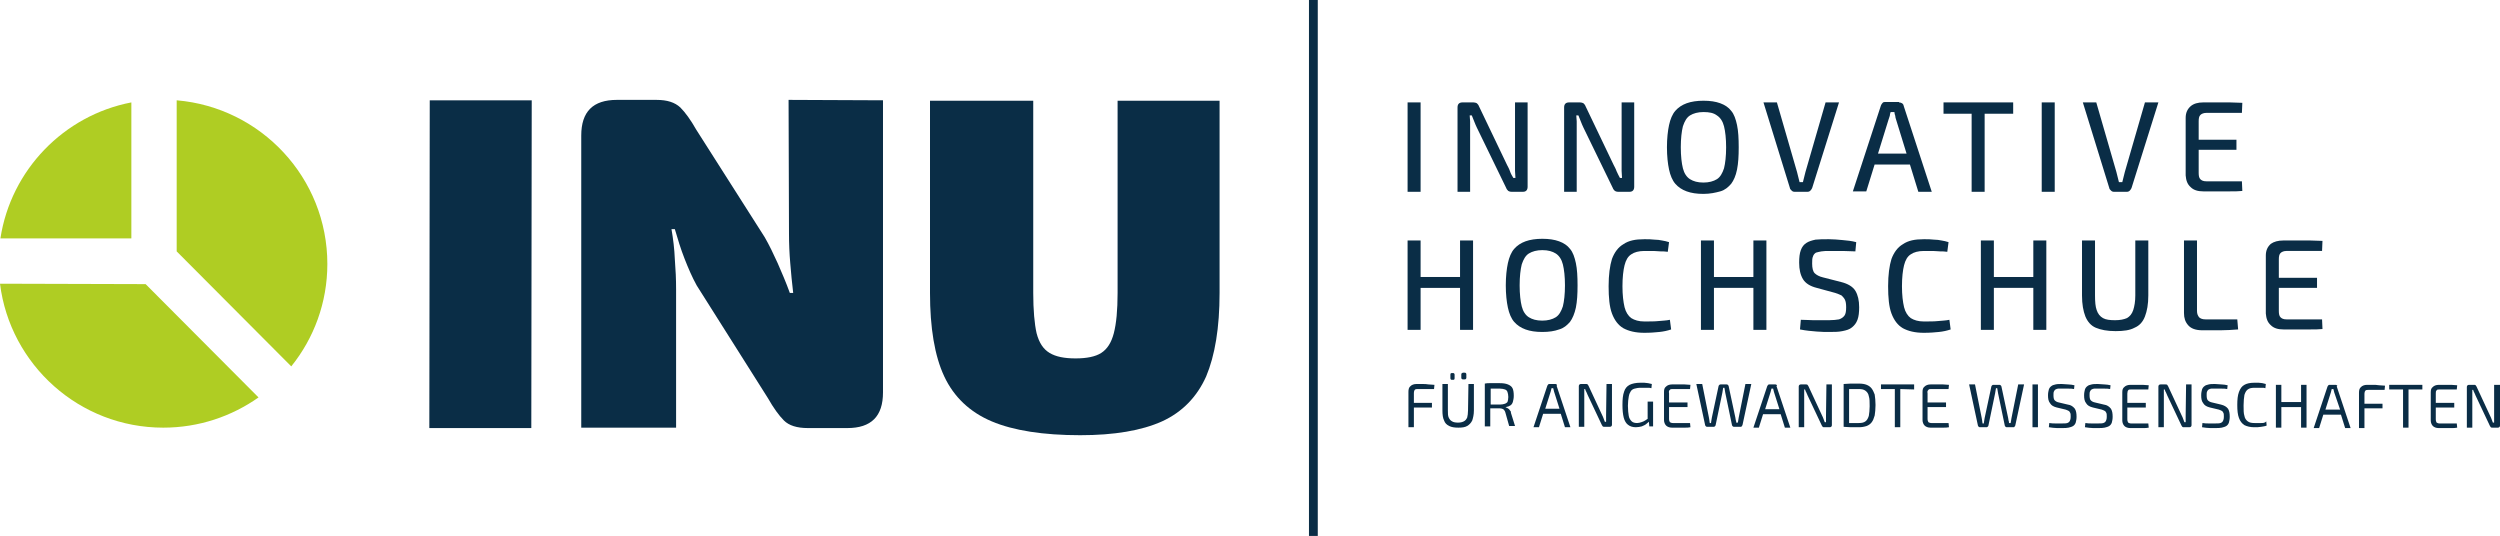 <?xml version="1.0" encoding="UTF-8" standalone="no"?>
<!-- Generator: Adobe Illustrator 27.0.0, SVG Export Plug-In . SVG Version: 6.00 Build 0)  -->

<svg
   version="1.1"
   id="Ebene_1"
   x="0px"
   y="0px"
   viewBox="0 0 595.7 127.7"
   xml:space="preserve"
   sodipodi:docname="INU-LOGO_2022-gruen-blau_d_rgb.svg"
   width="595.7"
   height="127.7"
   inkscape:version="1.1 (c68e22c387, 2021-05-23)"
   xmlns:inkscape="http://www.inkscape.org/namespaces/inkscape"
   xmlns:sodipodi="http://sodipodi.sourceforge.net/DTD/sodipodi-0.dtd"
   xmlns="http://www.w3.org/2000/svg"
   xmlns:svg="http://www.w3.org/2000/svg"><defs
   id="defs143" /><sodipodi:namedview
   id="namedview141"
   pagecolor="#ffffff"
   bordercolor="#666666"
   borderopacity="1.0"
   inkscape:pageshadow="2"
   inkscape:pageopacity="0.0"
   inkscape:pagecheckerboard="0"
   showgrid="false"
   inkscape:zoom="2.2242777"
   inkscape:cx="293.12886"
   inkscape:cy="66.538453"
   inkscape:window-width="3840"
   inkscape:window-height="2066"
   inkscape:window-x="-11"
   inkscape:window-y="-11"
   inkscape:window-maximized="1"
   inkscape:current-layer="Ebene_1" />
<style
   type="text/css"
   id="style2">
	.st0{fill:#0A2D46;}
	.st1{fill:#AFCD23;}
</style>
<g
   id="g24"
   transform="translate(-57.8,-39.5)">
	<path
   class="st0"
   d="m 396.3,63.9 v 21.3 h -3.1 V 63.9 Z"
   id="path4" />
	<path
   class="st0"
   d="M 421.8,63.9 V 84 c 0,0.8 -0.4,1.2 -1.1,1.2 H 418 c -0.4,0 -0.6,-0.1 -0.8,-0.2 -0.2,-0.2 -0.4,-0.4 -0.5,-0.7 l -7,-14.4 c -0.2,-0.4 -0.4,-0.9 -0.6,-1.4 -0.2,-0.5 -0.4,-1 -0.6,-1.5 H 408 c 0,0.5 0.1,1 0.1,1.4 0,0.5 0,1 0,1.5 v 15.3 h -3 V 65.1 c 0,-0.8 0.4,-1.2 1.2,-1.2 h 2.6 c 0.3,0 0.6,0.1 0.8,0.2 0.2,0.2 0.4,0.4 0.5,0.7 l 6.7,14 c 0.2,0.4 0.5,0.9 0.7,1.5 0.2,0.6 0.5,1.1 0.8,1.6 h 0.5 c 0,-0.6 -0.1,-1.1 -0.1,-1.7 0,-0.5 0,-1.1 0,-1.6 V 63.9 Z"
   id="path6" />
	<path
   class="st0"
   d="M 447.2,63.9 V 84 c 0,0.8 -0.4,1.2 -1.1,1.2 h -2.7 c -0.4,0 -0.6,-0.1 -0.8,-0.2 -0.2,-0.2 -0.4,-0.4 -0.5,-0.7 l -7,-14.4 c -0.2,-0.4 -0.4,-0.9 -0.6,-1.4 -0.2,-0.5 -0.4,-1 -0.6,-1.5 h -0.5 c 0,0.5 0.1,1 0.1,1.4 0,0.5 0,1 0,1.5 v 15.3 h -3 V 65.1 c 0,-0.8 0.4,-1.2 1.2,-1.2 h 2.6 c 0.3,0 0.6,0.1 0.8,0.2 0.2,0.2 0.4,0.4 0.5,0.7 l 6.7,14 c 0.2,0.4 0.5,0.9 0.7,1.5 0.3,0.6 0.5,1.1 0.8,1.6 h 0.5 c 0,-0.6 -0.1,-1.1 -0.1,-1.7 0,-0.5 0,-1.1 0,-1.6 V 63.9 Z"
   id="path8" />
	<path
   class="st0"
   d="m 463.7,63.5 c 1.6,0 2.9,0.2 4,0.6 1.1,0.4 2,1 2.6,1.8 0.7,0.8 1.1,2 1.4,3.4 0.3,1.4 0.4,3.2 0.4,5.3 0,2.1 -0.1,3.8 -0.4,5.3 -0.3,1.5 -0.8,2.6 -1.4,3.4 -0.7,0.8 -1.5,1.5 -2.6,1.8 -1.1,0.3 -2.4,0.6 -4,0.6 -1.6,0 -2.9,-0.2 -4,-0.6 -1.1,-0.4 -2,-1 -2.7,-1.8 -0.7,-0.8 -1.2,-2 -1.5,-3.4 -0.3,-1.4 -0.5,-3.2 -0.5,-5.3 0,-2.1 0.2,-3.9 0.5,-5.3 0.3,-1.4 0.8,-2.6 1.5,-3.4 0.7,-0.8 1.6,-1.4 2.7,-1.8 1.1,-0.4 2.5,-0.6 4,-0.6 z m 0,2.7 c -1.3,0 -2.4,0.3 -3.2,0.8 -0.8,0.5 -1.3,1.4 -1.7,2.6 -0.3,1.2 -0.5,2.9 -0.5,5 0,2.1 0.2,3.8 0.5,5 0.3,1.2 0.9,2.1 1.7,2.6 0.8,0.5 1.8,0.8 3.2,0.8 1.3,0 2.4,-0.3 3.2,-0.8 0.8,-0.5 1.3,-1.4 1.7,-2.6 0.3,-1.2 0.5,-2.9 0.5,-5 0,-2.1 -0.2,-3.8 -0.5,-5 -0.3,-1.2 -0.9,-2.1 -1.7,-2.6 -0.8,-0.6 -1.8,-0.8 -3.2,-0.8 z"
   id="path10" />
	<path
   class="st0"
   d="m 496,63.9 -6.4,20.4 c -0.1,0.2 -0.2,0.4 -0.4,0.6 -0.2,0.2 -0.4,0.3 -0.7,0.3 h -3.1 c -0.3,0 -0.5,-0.1 -0.7,-0.3 -0.2,-0.2 -0.4,-0.4 -0.4,-0.6 L 478,63.9 h 3.2 l 4.8,16.6 c 0.1,0.4 0.2,0.8 0.3,1.2 0.1,0.4 0.2,0.8 0.3,1.2 h 0.8 c 0.1,-0.4 0.2,-0.8 0.3,-1.2 0.1,-0.4 0.2,-0.8 0.3,-1.2 l 4.8,-16.6 z"
   id="path12" />
	<path
   class="st0"
   d="m 510.3,63.9 c 0.3,0 0.5,0.1 0.7,0.2 0.2,0.1 0.4,0.4 0.4,0.6 l 6.7,20.5 h -3.2 L 509.6,68 c -0.1,-0.3 -0.2,-0.6 -0.2,-0.9 -0.1,-0.3 -0.2,-0.6 -0.2,-0.9 h -0.9 c -0.1,0.3 -0.2,0.6 -0.2,0.9 -0.1,0.3 -0.2,0.6 -0.3,0.9 l -5.3,17.1 h -3.2 L 506,64.6 c 0.1,-0.2 0.2,-0.4 0.4,-0.6 0.2,-0.2 0.4,-0.2 0.7,-0.2 h 3.2 z m 3.8,12.2 v 2.6 h -10.9 v -2.6 z"
   id="path14" />
	<path
   class="st0"
   d="m 537.5,63.9 v 2.7 h -16.6 v -2.7 z m -6.8,0 v 21.3 h -3.1 V 63.9 Z"
   id="path16" />
	<path
   class="st0"
   d="m 547.4,63.9 v 21.3 h -3.1 V 63.9 Z"
   id="path18" />
	<path
   class="st0"
   d="m 572.1,63.9 -6.4,20.4 c -0.1,0.2 -0.2,0.4 -0.4,0.6 -0.2,0.2 -0.4,0.3 -0.7,0.3 h -3.1 c -0.3,0 -0.5,-0.1 -0.7,-0.3 -0.2,-0.2 -0.4,-0.4 -0.4,-0.6 l -6.3,-20.4 h 3.2 l 4.8,16.6 c 0.1,0.4 0.2,0.8 0.3,1.2 0.1,0.4 0.2,0.8 0.3,1.2 h 0.8 c 0.1,-0.4 0.2,-0.8 0.3,-1.2 0.1,-0.4 0.2,-0.8 0.3,-1.2 l 4.8,-16.6 z"
   id="path20" />
	<path
   class="st0"
   d="m 582.8,63.9 c 1,0 2.1,0 3.1,0 1.1,0 2.1,0 3.2,0 1,0 2,0.1 3,0.1 l -0.1,2.4 h -8.5 c -0.6,0 -1.1,0.2 -1.4,0.5 -0.3,0.3 -0.4,0.8 -0.4,1.5 v 12.3 c 0,0.7 0.1,1.2 0.4,1.5 0.3,0.3 0.7,0.5 1.4,0.5 h 8.5 l 0.1,2.3 c -0.9,0.1 -1.9,0.1 -3,0.1 -1,0 -2.1,0 -3.2,0 -1.1,0 -2.1,0 -3.1,0 -1.3,0 -2.3,-0.3 -3,-1 -0.8,-0.7 -1.1,-1.6 -1.2,-2.8 V 67.6 c 0,-1.2 0.4,-2.1 1.2,-2.8 0.7,-0.6 1.7,-0.9 3,-0.9 z m -3.7,8.9 h 11.6 v 2.4 h -11.6 z"
   id="path22" />
</g>
<g
   id="g38"
   transform="translate(-57.8,-39.5)">
	<g
   id="g36">
		<g
   id="g34">
			<g
   id="g32">
				<g
   id="g30">
					<g
   id="g28">
						<path
   class="st0"
   d="m 348.4,63.5 v 45.8 c 0,8.3 -1.1,14.9 -3.2,19.9 -2.2,4.9 -5.7,8.5 -10.5,10.7 -4.9,2.2 -11.4,3.3 -19.5,3.3 -8.8,0 -15.9,-1.1 -21.1,-3.3 -5.2,-2.2 -9,-5.8 -11.3,-10.7 -2.3,-4.9 -3.4,-11.6 -3.4,-19.9 V 63.5 H 304 v 45.8 c 0,4.1 0.3,7.4 0.8,9.6 0.6,2.3 1.6,3.8 3.1,4.7 1.5,0.9 3.5,1.3 6.2,1.3 2.6,0 4.7,-0.4 6.1,-1.3 1.4,-0.9 2.4,-2.4 3,-4.7 0.6,-2.3 0.9,-5.5 0.9,-9.6 V 63.5 Z"
   id="path26" />
					</g>
				</g>
			</g>
		</g>
	</g>
</g>
<g
   id="g46"
   transform="translate(-57.8,-39.5)">
	<path
   class="st1"
   d="m 57.8,107.1 c 2.4,19.3 18.9,34.3 38.9,34.3 8.5,0 16.3,-2.7 22.7,-7.2 l -26.9,-27 z"
   id="path40" />
	<path
   class="st1"
   d="M 89.1,63.9 C 73,67 60.4,80 57.9,96.3 h 31.2 z"
   id="path42" />
	<path
   class="st1"
   d="m 127.2,126.8 c 5.4,-6.7 8.6,-15.2 8.6,-24.4 0,-20.5 -15.8,-37.3 -35.9,-39 v 36 z"
   id="path44" />
</g>
<path
   class="st0"
   d="m 126.7,23.9 -0.1,78.1 h -24.3 l 0.1,-78.1 z"
   id="path48" />
<g
   id="g56"
   transform="translate(-57.8,-39.5)">
	<g
   id="g54">
		<g
   id="g52">
			<rect
   x="369.7"
   y="39.5"
   class="st0"
   width="2.1"
   height="127.7"
   id="rect50" />
		</g>
	</g>
</g>
<path
   class="st0"
   d="m 210.4,23.9 v 69.6 c 0,5.7 -2.8,8.5 -8.5,8.5 h -9.4 c -2.6,0 -4.5,-0.6 -5.7,-1.8 -1.2,-1.2 -2.5,-3 -3.8,-5.3 L 166,68 c -1.1,-2 -2,-4.1 -2.9,-6.4 -0.9,-2.3 -1.6,-4.6 -2.3,-7 H 160 c 0.4,2.3 0.7,4.7 0.8,7.2 0.2,2.5 0.3,4.8 0.3,7.1 v 33 H 138.5 V 32.3 c 0,-5.7 2.8,-8.5 8.5,-8.5 h 9.4 c 2.6,0 4.4,0.6 5.7,1.8 1.2,1.2 2.5,3 3.8,5.3 l 16.3,25.6 c 1.1,1.9 2.1,4 3.1,6.2 1,2.3 2,4.6 2.9,7.1 h 0.8 c -0.3,-2.4 -0.5,-4.8 -0.7,-7.1 -0.2,-2.3 -0.3,-4.7 -0.3,-7 l -0.1,-31.9 z"
   id="path58" />
<g
   id="g118"
   transform="translate(-57.8,-39.5)">
	<path
   class="st0"
   d="m 396.7,131 c -0.5,0 -1,0 -1.4,0 -0.6,0 -1.1,0.2 -1.4,0.5 -0.4,0.3 -0.5,0.8 -0.5,1.4 v 8.4 h 1.3 v -4.7 h 4.3 v -1.1 h -4.3 v -2.4 c 0,-0.3 0.1,-0.6 0.2,-0.7 0.2,-0.2 0.4,-0.2 0.8,-0.2 h 3.8 l 0.1,-1 c -0.4,0 -0.9,-0.1 -1.4,-0.1 -0.5,-0.1 -1,-0.1 -1.5,-0.1 z"
   id="path60" />
	<path
   class="st0"
   d="m 406,128.7 v 0.8 c 0,0.2 0.1,0.4 0.4,0.4 h 0.4 c 0.2,0 0.4,-0.1 0.4,-0.4 v -0.8 c 0,-0.2 -0.1,-0.4 -0.4,-0.4 h -0.4 c -0.3,0.1 -0.4,0.2 -0.4,0.4 z"
   id="path62" />
	<path
   class="st0"
   d="m 407.6,137.3 c 0,0.7 -0.1,1.3 -0.2,1.7 -0.2,0.4 -0.4,0.7 -0.8,0.9 -0.4,0.2 -0.8,0.3 -1.4,0.3 -0.6,0 -1.1,-0.1 -1.4,-0.3 -0.4,-0.2 -0.6,-0.5 -0.8,-0.9 -0.2,-0.4 -0.2,-1 -0.2,-1.7 V 131 h -1.3 v 6.3 c 0,1 0.1,1.8 0.4,2.4 0.2,0.6 0.6,1 1.2,1.3 0.6,0.3 1.3,0.4 2.2,0.4 0.9,0 1.6,-0.1 2.1,-0.4 0.5,-0.3 0.9,-0.7 1.2,-1.3 0.2,-0.6 0.4,-1.4 0.4,-2.4 V 131 h -1.3 z"
   id="path64" />
	<path
   class="st0"
   d="m 403.7,128.4 c -0.2,0 -0.3,0.1 -0.3,0.4 v 0.8 c 0,0.2 0.1,0.4 0.3,0.4 h 0.4 c 0.2,0 0.3,-0.1 0.3,-0.4 v -0.8 c 0,-0.2 -0.1,-0.4 -0.3,-0.4 z"
   id="path66" />
	<path
   class="st0"
   d="m 417.6,137.3 c -0.1,-0.2 -0.3,-0.4 -0.5,-0.5 -0.2,-0.1 -0.3,-0.2 -0.5,-0.2 v -0.1 c 0.5,-0.1 0.8,-0.2 1.1,-0.4 0.3,-0.2 0.5,-0.5 0.6,-0.9 0.1,-0.4 0.2,-0.8 0.2,-1.4 0,-0.8 -0.1,-1.4 -0.3,-1.8 -0.2,-0.4 -0.6,-0.7 -1.1,-0.9 -0.5,-0.2 -1.1,-0.3 -1.9,-0.3 -0.5,0 -1,0 -1.4,0 -0.4,0 -0.7,0 -1.1,0 -0.3,0 -0.7,0 -1.1,0.1 v 10.2 h 1.3 v -4.3 c 0.2,0 0.4,0 0.7,0 0.4,0 1,0 1.6,0 0.3,0 0.6,0.1 0.8,0.2 0.2,0.2 0.4,0.4 0.5,0.8 l 0.9,3.2 h 1.4 l -1,-3.2 c 0.1,-0.1 0,-0.3 -0.2,-0.5 z m -1.2,-1.6 c -0.3,0.1 -0.7,0.2 -1.2,0.2 H 413 v -3.8 h 0.1 c 0.6,0 1.3,0 2.1,0 0.5,0 0.9,0.1 1.2,0.2 0.3,0.1 0.5,0.3 0.6,0.6 0.1,0.3 0.2,0.7 0.2,1.2 0,0.5 -0.1,0.9 -0.2,1.2 -0.1,0.1 -0.3,0.3 -0.6,0.4 z"
   id="path68" />
	<path
   class="st0"
   d="M 428.7,131.1 C 428.6,131 428.5,131 428.4,131 H 427 c -0.1,0 -0.2,0 -0.3,0.1 -0.1,0.1 -0.1,0.2 -0.2,0.3 l -3.3,9.9 h 1.3 l 1,-3.2 h 4.2 l 1,3.2 h 1.3 l -3.3,-9.9 c 0.2,-0.1 0.1,-0.2 0,-0.3 z m -2.7,5.8 1.3,-4.1 c 0,-0.1 0.1,-0.3 0.1,-0.4 0,-0.1 0.1,-0.3 0.1,-0.4 h 0.4 c 0,0.1 0.1,0.3 0.1,0.4 0,0.1 0.1,0.3 0.1,0.4 l 1.3,4.1 z"
   id="path70" />
	<path
   class="st0"
   d="m 440.5,138.4 c 0,0.3 0,0.5 0,0.8 0,0.3 0,0.5 0,0.8 h -0.3 c -0.1,-0.3 -0.2,-0.5 -0.3,-0.8 -0.1,-0.3 -0.2,-0.5 -0.3,-0.7 l -3.3,-7.1 c -0.1,-0.1 -0.1,-0.2 -0.2,-0.3 -0.1,-0.1 -0.2,-0.1 -0.4,-0.1 h -1.2 c -0.3,0 -0.5,0.2 -0.5,0.5 v 9.7 h 1.3 v -7.6 c 0,-0.2 0,-0.5 0,-0.7 0,-0.2 0,-0.4 0,-0.7 h 0.2 c 0.1,0.2 0.1,0.4 0.3,0.7 0.1,0.2 0.2,0.5 0.3,0.7 l 3.4,7.2 c 0.1,0.1 0.1,0.2 0.2,0.3 0.1,0.1 0.2,0.1 0.4,0.1 h 1.3 c 0.3,0 0.5,-0.2 0.5,-0.5 V 131 h -1.3 z"
   id="path72" />
	<path
   class="st0"
   d="m 450.4,139.3 c -0.2,0.1 -0.4,0.3 -0.6,0.4 -0.3,0.2 -0.6,0.3 -0.9,0.4 -0.3,0.1 -0.7,0.2 -1,0.2 -0.5,0 -1,-0.1 -1.3,-0.4 -0.3,-0.3 -0.6,-0.7 -0.7,-1.3 -0.1,-0.6 -0.2,-1.4 -0.2,-2.4 0,-0.9 0.1,-1.6 0.2,-2.2 0.1,-0.6 0.3,-1 0.5,-1.3 0.2,-0.3 0.5,-0.5 0.9,-0.6 0.4,-0.1 0.8,-0.2 1.4,-0.2 0.3,0 0.5,0 0.8,0 0.3,0 0.6,0 0.9,0 0.3,0 0.6,0 0.9,0.1 l 0.1,-1 c -0.3,-0.1 -0.6,-0.1 -0.9,-0.2 -0.3,0 -0.6,-0.1 -0.9,-0.1 -0.3,0 -0.7,0 -1,0 -1,0 -1.9,0.2 -2.5,0.5 -0.6,0.3 -1.1,0.9 -1.3,1.6 -0.3,0.8 -0.4,1.8 -0.4,3.2 0,1.2 0.1,2.2 0.3,3 0.2,0.8 0.6,1.4 1,1.7 0.5,0.4 1.1,0.6 1.9,0.6 0.5,0 1,-0.1 1.4,-0.2 0.4,-0.2 0.8,-0.3 1.1,-0.6 0.2,-0.2 0.4,-0.3 0.6,-0.5 l 0.1,1.1 h 0.9 v -5.9 h -1.3 z"
   id="path74" />
	<path
   class="st0"
   d="m 455.7,132.4 c 0.1,-0.2 0.4,-0.2 0.7,-0.2 h 4.1 l 0.1,-1 c -0.5,0 -0.9,-0.1 -1.4,-0.1 -0.5,0 -1,0 -1.5,0 -0.5,0 -1,0 -1.5,0 -0.6,0 -1.1,0.2 -1.4,0.5 -0.4,0.3 -0.5,0.7 -0.5,1.3 v 6.7 c 0,0.5 0.2,1 0.5,1.3 0.3,0.3 0.8,0.5 1.4,0.5 0.5,0 1,0 1.5,0 0.5,0 1,0 1.5,0 0.5,0 1,0 1.4,-0.1 l -0.1,-1 h -4.1 c -0.3,0 -0.5,-0.1 -0.7,-0.2 -0.1,-0.2 -0.2,-0.4 -0.2,-0.8 v -2.8 h 4.4 v -1.1 h -4.4 v -2.2 c -0.1,-0.4 0,-0.7 0.2,-0.8 z"
   id="path76" />
	<path
   class="st0"
   d="m 472.1,139 c 0,0.2 -0.1,0.4 -0.1,0.6 0,0.2 -0.1,0.4 -0.1,0.6 h -0.4 c 0,-0.2 0,-0.4 -0.1,-0.6 0,-0.2 -0.1,-0.4 -0.1,-0.6 l -1.6,-7.5 c 0,-0.1 -0.1,-0.2 -0.2,-0.3 -0.1,-0.1 -0.2,-0.1 -0.3,-0.1 h -1.4 c -0.1,0 -0.2,0 -0.3,0.1 -0.1,0.1 -0.2,0.2 -0.2,0.3 l -1.6,7.5 c 0,0.2 -0.1,0.4 -0.1,0.6 0,0.2 -0.1,0.4 -0.1,0.7 h -0.3 c 0,-0.2 -0.1,-0.4 -0.1,-0.7 0,-0.2 -0.1,-0.4 -0.1,-0.6 l -1.6,-8 H 462 l 2.1,9.8 c 0,0.1 0.1,0.2 0.2,0.3 0.1,0.1 0.2,0.1 0.3,0.1 h 1.5 c 0.1,0 0.2,0 0.3,-0.1 0.1,-0.1 0.2,-0.2 0.2,-0.3 l 1.6,-7.7 c 0,-0.2 0.1,-0.4 0.1,-0.6 0,-0.2 0.1,-0.4 0.1,-0.6 h 0.3 c 0,0.2 0.1,0.4 0.1,0.6 0,0.2 0.1,0.4 0.1,0.6 l 1.6,7.7 c 0,0.1 0.1,0.2 0.2,0.3 0.1,0.1 0.2,0.1 0.3,0.1 h 1.5 c 0.1,0 0.3,0 0.3,-0.1 0.1,-0.1 0.1,-0.2 0.2,-0.3 l 2.1,-9.8 h -1.4 z"
   id="path78" />
	<path
   class="st0"
   d="m 481.1,131.2 c -0.1,-0.1 -0.2,-0.1 -0.3,-0.1 h -1.4 c -0.1,0 -0.2,0 -0.3,0.1 -0.1,0.1 -0.1,0.2 -0.2,0.3 l -3.3,9.9 h 1.3 l 1,-3.2 h 4.2 l 1,3.2 h 1.3 l -3.3,-9.9 c 0.2,-0.2 0.1,-0.3 0,-0.3 z m -2.7,5.8 1.3,-4.1 c 0,-0.1 0.1,-0.3 0.1,-0.4 0,-0.1 0.1,-0.3 0.1,-0.4 h 0.4 c 0,0.1 0.1,0.3 0.1,0.4 0,0.1 0.1,0.3 0.1,0.4 l 1.3,4.1 z"
   id="path80" />
	<path
   class="st0"
   d="m 492.9,138.5 c 0,0.3 0,0.5 0,0.8 0,0.3 0,0.5 0,0.8 h -0.3 c -0.1,-0.3 -0.2,-0.5 -0.3,-0.8 -0.1,-0.3 -0.2,-0.5 -0.3,-0.7 l -3.3,-7.1 c -0.1,-0.1 -0.1,-0.2 -0.2,-0.3 -0.1,-0.1 -0.2,-0.1 -0.4,-0.1 h -1.2 c -0.3,0 -0.5,0.2 -0.5,0.5 v 9.7 h 1.3 v -7.6 c 0,-0.2 0,-0.5 0,-0.7 0,-0.2 0,-0.4 0,-0.7 h 0.2 c 0.1,0.2 0.1,0.4 0.3,0.7 0.1,0.2 0.2,0.5 0.3,0.7 l 3.4,7.2 c 0.1,0.1 0.1,0.2 0.2,0.3 0.1,0.1 0.2,0.1 0.4,0.1 h 1.3 c 0.3,0 0.5,-0.2 0.5,-0.5 v -9.7 H 493 Z"
   id="path82" />
	<path
   class="st0"
   d="m 503.8,132.1 c -0.3,-0.4 -0.7,-0.7 -1.2,-0.9 -0.5,-0.2 -1.1,-0.3 -1.9,-0.3 -0.7,0 -1.3,0 -1.9,0 -0.6,0 -1.2,0.1 -1.7,0.1 v 10.2 c 0.5,0 1.1,0.1 1.7,0.1 0.6,0 1.2,0 1.9,0 0.7,0 1.3,-0.1 1.9,-0.3 0.5,-0.2 0.9,-0.5 1.2,-0.9 0.3,-0.4 0.5,-0.9 0.7,-1.6 0.1,-0.7 0.2,-1.5 0.2,-2.5 0,-1 -0.1,-1.8 -0.2,-2.5 -0.2,-0.5 -0.4,-1 -0.7,-1.4 z m -0.7,6.5 c -0.2,0.6 -0.4,1 -0.8,1.3 -0.4,0.3 -0.9,0.4 -1.6,0.4 -0.6,0 -1.2,0 -1.7,0 -0.2,0 -0.4,0 -0.6,0 v -8.1 c 0.2,0 0.5,0 0.7,0 0.5,0 1,0 1.6,0 0.7,0 1.2,0.1 1.6,0.4 0.4,0.3 0.7,0.7 0.8,1.3 0.2,0.6 0.2,1.4 0.2,2.4 0,0.9 -0.1,1.7 -0.2,2.3 z"
   id="path84" />
	<polygon
   class="st0"
   points="506,132.2 509.3,132.2 509.3,141.3 510.6,141.3 510.6,132.2 513.9,132.3 513.9,131.1 510.6,131.1 509.3,131.1 506,131.1 "
   id="polygon86" />
	<path
   class="st0"
   d="m 517.3,132.4 c 0.1,-0.2 0.4,-0.2 0.7,-0.2 h 4.1 l 0.1,-1 c -0.5,0 -0.9,-0.1 -1.4,-0.1 -0.5,0 -1,0 -1.5,0 -0.5,0 -1,0 -1.5,0 -0.6,0 -1.1,0.2 -1.4,0.5 -0.4,0.3 -0.5,0.7 -0.5,1.3 v 6.7 c 0,0.5 0.2,1 0.5,1.3 0.3,0.3 0.8,0.5 1.4,0.5 0.5,0 1,0 1.5,0 0.5,0 1,0 1.5,0 0.5,0 1,0 1.4,-0.1 l -0.1,-1 H 518 c -0.3,0 -0.5,-0.1 -0.7,-0.2 -0.1,-0.2 -0.2,-0.4 -0.2,-0.8 v -2.8 h 4.4 v -1.1 h -4.4 v -2.2 c -0.1,-0.4 0,-0.6 0.2,-0.8 z"
   id="path88" />
	<path
   class="st0"
   d="m 537.1,139.1 c 0,0.2 -0.1,0.4 -0.1,0.6 0,0.2 -0.1,0.4 -0.1,0.6 h -0.4 c 0,-0.2 0,-0.4 -0.1,-0.6 0,-0.2 -0.1,-0.4 -0.1,-0.6 l -1.6,-7.5 c 0,-0.1 -0.1,-0.2 -0.2,-0.3 -0.1,-0.1 -0.2,-0.1 -0.3,-0.1 h -1.4 c -0.1,0 -0.2,0 -0.3,0.1 -0.1,0.1 -0.2,0.2 -0.2,0.3 l -1.6,7.5 c 0,0.2 -0.1,0.4 -0.1,0.6 0,0.2 -0.1,0.4 -0.1,0.7 h -0.3 c 0,-0.2 -0.1,-0.4 -0.1,-0.7 0,-0.2 -0.1,-0.4 -0.1,-0.6 l -1.6,-8 H 527 l 2.1,9.8 c 0,0.1 0.1,0.2 0.2,0.3 0.1,0.1 0.2,0.1 0.3,0.1 h 1.5 c 0.1,0 0.2,0 0.3,-0.1 0.1,-0.1 0.2,-0.2 0.2,-0.3 l 1.6,-7.7 c 0,-0.2 0.1,-0.4 0.1,-0.6 0,-0.2 0.1,-0.4 0.1,-0.6 h 0.3 c 0,0.2 0.1,0.4 0.1,0.6 0,0.2 0.1,0.4 0.1,0.6 l 1.6,7.7 c 0,0.1 0.1,0.2 0.2,0.3 0.1,0.1 0.2,0.1 0.3,0.1 h 1.5 c 0.1,0 0.3,0 0.3,-0.1 0.1,-0.1 0.1,-0.2 0.2,-0.3 l 2.1,-9.8 h -1.4 z"
   id="path90" />
	<rect
   x="542.1"
   y="131.1"
   class="st0"
   width="1.3"
   height="10.2"
   id="rect92" />
	<path
   class="st0"
   d="m 550.5,135.9 -2.1,-0.5 c -0.5,-0.1 -0.8,-0.3 -1,-0.5 -0.2,-0.2 -0.3,-0.6 -0.3,-1.2 0,-0.4 0,-0.7 0.1,-0.9 0.1,-0.2 0.2,-0.4 0.4,-0.5 0.2,-0.1 0.4,-0.2 0.6,-0.2 0.3,0 0.6,0 0.9,0 0.5,0 1,0 1.5,0 0.5,0 1,0 1.4,0.1 l 0.1,-0.9 c -0.5,-0.1 -1,-0.2 -1.5,-0.2 -0.5,0 -1,-0.1 -1.5,-0.1 -0.6,0 -1.1,0 -1.5,0.1 -0.4,0.1 -0.8,0.2 -1,0.4 -0.3,0.2 -0.5,0.5 -0.6,0.8 -0.1,0.4 -0.2,0.8 -0.2,1.4 0,0.8 0.1,1.4 0.5,1.9 0.3,0.5 0.8,0.8 1.6,1 l 2.1,0.5 c 0.3,0.1 0.5,0.2 0.7,0.3 0.2,0.1 0.3,0.3 0.4,0.5 0.1,0.2 0.1,0.5 0.1,0.9 0,0.5 -0.1,0.8 -0.2,1 -0.1,0.2 -0.3,0.4 -0.6,0.5 -0.3,0.1 -0.7,0.1 -1.2,0.1 -0.3,0 -0.5,0 -0.8,0 -0.3,0 -0.6,0 -0.9,0 -0.4,0 -0.8,0 -1.4,-0.1 l -0.1,1 c 0.7,0.1 1.3,0.2 1.9,0.2 0.5,0 1,0 1.3,0 0.6,0 1.1,0 1.5,-0.1 0.4,-0.1 0.8,-0.2 1.1,-0.4 0.3,-0.2 0.5,-0.5 0.6,-0.8 0.1,-0.4 0.2,-0.8 0.2,-1.4 0,-0.8 -0.1,-1.4 -0.4,-1.9 -0.4,-0.5 -0.9,-0.9 -1.7,-1 z"
   id="path94" />
	<path
   class="st0"
   d="m 559.1,135.9 -2.1,-0.5 c -0.5,-0.1 -0.8,-0.3 -1,-0.5 -0.2,-0.2 -0.3,-0.6 -0.3,-1.2 0,-0.4 0,-0.7 0.1,-0.9 0.1,-0.2 0.2,-0.4 0.4,-0.5 0.2,-0.1 0.4,-0.2 0.6,-0.2 0.3,0 0.6,0 0.9,0 0.5,0 1,0 1.5,0 0.5,0 1,0 1.4,0.1 l 0.1,-0.9 c -0.5,-0.1 -1,-0.2 -1.5,-0.2 -0.5,0 -1,-0.1 -1.5,-0.1 -0.6,0 -1.1,0 -1.5,0.1 -0.4,0.1 -0.8,0.2 -1,0.4 -0.3,0.2 -0.5,0.5 -0.6,0.8 -0.1,0.4 -0.2,0.8 -0.2,1.4 0,0.8 0.1,1.4 0.5,1.9 0.3,0.5 0.8,0.8 1.6,1 l 2.1,0.5 c 0.3,0.1 0.5,0.2 0.7,0.3 0.2,0.1 0.3,0.3 0.4,0.5 0.1,0.2 0.1,0.5 0.1,0.9 0,0.5 -0.1,0.8 -0.2,1 -0.1,0.2 -0.3,0.4 -0.6,0.5 -0.3,0.1 -0.7,0.1 -1.2,0.1 -0.3,0 -0.5,0 -0.8,0 -0.3,0 -0.6,0 -0.9,0 -0.4,0 -0.8,0 -1.4,-0.1 l -0.1,1 c 0.7,0.1 1.3,0.2 1.9,0.2 0.5,0 1,0 1.3,0 0.6,0 1.1,0 1.5,-0.1 0.4,-0.1 0.8,-0.2 1.1,-0.4 0.3,-0.2 0.5,-0.5 0.6,-0.8 0.1,-0.4 0.2,-0.8 0.2,-1.4 0,-0.8 -0.1,-1.4 -0.4,-1.9 -0.4,-0.5 -0.9,-0.9 -1.7,-1 z"
   id="path96" />
	<path
   class="st0"
   d="m 564.9,132.5 c 0.1,-0.2 0.4,-0.2 0.7,-0.2 h 4.1 l 0.1,-1 c -0.5,0 -0.9,-0.1 -1.4,-0.1 -0.5,0 -1,0 -1.5,0 -0.5,0 -1,0 -1.5,0 -0.6,0 -1.1,0.2 -1.4,0.5 -0.4,0.3 -0.5,0.7 -0.5,1.3 v 6.7 c 0,0.5 0.2,1 0.5,1.3 0.3,0.3 0.8,0.5 1.4,0.5 0.5,0 1,0 1.5,0 0.5,0 1,0 1.5,0 0.5,0 1,0 1.4,-0.1 l -0.1,-1 h -4.1 c -0.3,0 -0.5,-0.1 -0.7,-0.2 -0.1,-0.2 -0.2,-0.4 -0.2,-0.8 v -2.8 h 4.4 v -1.1 h -4.4 v -2.2 c 0,-0.4 0.1,-0.7 0.2,-0.8 z"
   id="path98" />
	<path
   class="st0"
   d="m 578.6,138.5 c 0,0.3 0,0.5 0,0.8 0,0.3 0,0.5 0,0.8 h -0.3 c -0.1,-0.3 -0.2,-0.5 -0.3,-0.8 -0.1,-0.3 -0.2,-0.5 -0.3,-0.7 l -3.3,-7.1 c -0.1,-0.1 -0.1,-0.2 -0.2,-0.3 -0.1,-0.1 -0.2,-0.1 -0.4,-0.1 h -1.2 c -0.3,0 -0.5,0.2 -0.5,0.5 v 9.7 h 1.3 v -7.6 c 0,-0.2 0,-0.5 0,-0.7 0,-0.2 0,-0.4 0,-0.7 h 0.2 c 0.1,0.2 0.1,0.4 0.3,0.7 0.1,0.2 0.2,0.5 0.3,0.7 l 3.4,7.2 c 0.1,0.1 0.1,0.2 0.2,0.3 0.1,0.1 0.2,0.1 0.4,0.1 h 1.3 c 0.3,0 0.5,-0.2 0.5,-0.5 v -9.7 h -1.3 z"
   id="path100" />
	<path
   class="st0"
   d="m 587,135.9 -2.1,-0.5 c -0.5,-0.1 -0.8,-0.3 -1,-0.5 -0.2,-0.2 -0.3,-0.6 -0.3,-1.2 0,-0.4 0,-0.7 0.1,-0.9 0.1,-0.2 0.2,-0.4 0.4,-0.5 0.2,-0.1 0.4,-0.2 0.6,-0.2 0.3,0 0.6,0 0.9,0 0.5,0 1,0 1.5,0 0.5,0 1,0 1.4,0.1 l 0.1,-0.9 c -0.5,-0.1 -1,-0.2 -1.5,-0.2 -0.5,0 -1,-0.1 -1.5,-0.1 -0.6,0 -1.1,0 -1.5,0.1 -0.4,0.1 -0.8,0.2 -1,0.4 -0.3,0.2 -0.5,0.5 -0.6,0.8 -0.1,0.4 -0.2,0.8 -0.2,1.4 0,0.8 0.1,1.4 0.5,1.9 0.3,0.5 0.8,0.8 1.6,1 l 2.1,0.5 c 0.3,0.1 0.5,0.2 0.7,0.3 0.2,0.1 0.3,0.3 0.4,0.5 0.1,0.2 0.1,0.5 0.1,0.9 0,0.5 -0.1,0.8 -0.2,1 -0.1,0.2 -0.3,0.4 -0.6,0.5 -0.3,0.1 -0.7,0.1 -1.2,0.1 -0.3,0 -0.5,0 -0.8,0 -0.3,0 -0.6,0 -0.9,0 -0.4,0 -0.8,0 -1.4,-0.1 l -0.1,1 c 0.7,0.1 1.3,0.2 1.9,0.2 0.5,0 1,0 1.3,0 0.6,0 1.1,0 1.5,-0.1 0.4,-0.1 0.8,-0.2 1.1,-0.4 0.3,-0.2 0.5,-0.5 0.6,-0.8 0.1,-0.4 0.2,-0.8 0.2,-1.4 0,-0.8 -0.1,-1.4 -0.4,-1.9 -0.4,-0.5 -0.9,-0.8 -1.7,-1 z"
   id="path102" />
	<path
   class="st0"
   d="m 596.6,140.3 c -0.4,0 -1,0 -1.6,0 -0.7,0 -1.2,-0.1 -1.6,-0.4 -0.4,-0.3 -0.7,-0.7 -0.8,-1.3 -0.2,-0.6 -0.2,-1.4 -0.2,-2.5 0,-1 0.1,-1.9 0.2,-2.5 0.2,-0.6 0.4,-1 0.8,-1.3 0.4,-0.3 0.9,-0.4 1.6,-0.4 0.4,0 0.7,0 1,0 0.3,0 0.6,0 0.8,0 0.3,0 0.5,0 0.8,0.1 l 0.1,-1 c -0.3,-0.1 -0.5,-0.1 -0.8,-0.2 -0.3,0 -0.5,-0.1 -0.9,-0.1 -0.3,0 -0.7,0 -1.1,0 -1,0 -1.8,0.2 -2.3,0.5 -0.6,0.3 -1,0.9 -1.3,1.7 -0.3,0.8 -0.4,1.8 -0.4,3.1 0,1.3 0.1,2.3 0.4,3.1 0.3,0.8 0.7,1.3 1.3,1.7 0.6,0.3 1.4,0.5 2.3,0.5 0.7,0 1.2,0 1.7,-0.1 0.4,-0.1 0.9,-0.1 1.3,-0.3 l -0.1,-1 c -0.3,0.4 -0.8,0.4 -1.2,0.4 z"
   id="path104" />
	<polygon
   class="st0"
   points="601.4,131.2 600.1,131.2 600.1,141.4 601.4,141.4 601.4,136.5 606.1,136.5 606.1,141.4 607.4,141.4 607.4,131.2 606.1,131.2 606.1,135.3 601.4,135.3 "
   id="polygon106" />
	<path
   class="st0"
   d="m 614.6,131.3 c -0.1,-0.1 -0.2,-0.1 -0.3,-0.1 h -1.4 c -0.1,0 -0.2,0 -0.3,0.1 -0.1,0.1 -0.1,0.2 -0.2,0.3 l -3.3,9.9 h 1.3 l 1,-3.2 h 4.2 l 1,3.2 h 1.3 l -3.3,-9.9 c 0.2,-0.2 0.1,-0.3 0,-0.3 z m -2.7,5.8 1.3,-4.1 c 0,-0.1 0.1,-0.3 0.1,-0.4 0,-0.1 0.1,-0.3 0.1,-0.4 h 0.4 c 0,0.1 0.1,0.3 0.1,0.4 0,0.1 0.1,0.3 0.1,0.4 l 1.4,4.1 z"
   id="path108" />
	<path
   class="st0"
   d="m 623.2,131.2 c -0.5,0 -1,0 -1.4,0 -0.6,0 -1.1,0.2 -1.4,0.5 -0.4,0.3 -0.5,0.8 -0.5,1.4 v 8.4 h 1.3 v -4.7 h 4.3 v -1.1 h -4.3 v -2.4 c 0,-0.3 0.1,-0.6 0.2,-0.7 0.2,-0.2 0.4,-0.2 0.8,-0.2 h 3.8 l 0.1,-1 c -0.4,0 -0.9,-0.1 -1.4,-0.1 -0.6,-0.1 -1,-0.1 -1.5,-0.1 z"
   id="path110" />
	<polygon
   class="st0"
   points="627.1,132.3 630.4,132.3 630.4,141.4 631.7,141.4 631.7,132.3 635,132.3 635,131.2 631.7,131.2 630.4,131.2 627.1,131.2 "
   id="polygon112" />
	<path
   class="st0"
   d="m 638.4,132.5 c 0.1,-0.2 0.4,-0.2 0.7,-0.2 h 4.1 l 0.1,-1 c -0.5,0 -0.9,-0.1 -1.4,-0.1 -0.5,0 -1,0 -1.5,0 -0.5,0 -1,0 -1.5,0 -0.6,0 -1.1,0.2 -1.4,0.5 -0.4,0.3 -0.5,0.7 -0.5,1.3 v 6.7 c 0,0.5 0.2,1 0.5,1.3 0.3,0.3 0.8,0.5 1.4,0.5 0.5,0 1,0 1.5,0 0.5,0 1,0 1.5,0 0.5,0 1,0 1.4,-0.1 l -0.1,-1 h -4.1 c -0.3,0 -0.5,-0.1 -0.7,-0.2 -0.1,-0.2 -0.2,-0.4 -0.2,-0.8 v -2.8 h 4.4 v -1.1 h -4.4 v -2.2 c 0,-0.4 0,-0.6 0.2,-0.8 z"
   id="path114" />
	<path
   class="st0"
   d="m 652.1,131.2 v 7.4 c 0,0.3 0,0.5 0,0.8 0,0.3 0,0.5 0,0.8 h -0.3 c -0.1,-0.3 -0.2,-0.5 -0.3,-0.8 -0.1,-0.3 -0.2,-0.5 -0.3,-0.7 l -3.3,-7.1 c -0.1,-0.1 -0.1,-0.2 -0.2,-0.3 -0.1,-0.1 -0.2,-0.1 -0.4,-0.1 h -1.2 c -0.3,0 -0.5,0.2 -0.5,0.5 v 9.7 h 1.3 v -7.6 c 0,-0.2 0,-0.5 0,-0.7 0,-0.2 0,-0.4 0,-0.7 h 0.2 c 0.1,0.2 0.1,0.4 0.3,0.7 0.1,0.2 0.2,0.5 0.3,0.7 l 3.4,7.2 c 0.1,0.1 0.1,0.2 0.2,0.3 0.1,0.1 0.2,0.1 0.4,0.1 h 1.3 c 0.3,0 0.5,-0.2 0.5,-0.5 v -9.7 z"
   id="path116" />
</g>
<path
   class="st0"
   d="m 338.5,57.3 v 21.3 h -3.1 V 57.3 Z m 9.8,8.7 v 2.6 h -10 V 66 Z m 2.7,-8.7 v 21.3 h -3.1 V 57.3 Z"
   id="path120" />
<path
   class="st0"
   d="m 367.5,56.9 c 1.6,0 2.9,0.2 4,0.6 1.1,0.4 2,1 2.6,1.8 0.7,0.8 1.1,2 1.4,3.4 0.3,1.4 0.4,3.2 0.4,5.3 0,2.1 -0.1,3.8 -0.4,5.3 -0.3,1.4 -0.8,2.6 -1.4,3.4 -0.7,0.8 -1.5,1.5 -2.6,1.8 -1.1,0.4 -2.4,0.6 -4,0.6 -1.6,0 -2.9,-0.2 -4,-0.6 -1.1,-0.4 -2,-1 -2.7,-1.8 -0.7,-0.8 -1.2,-2 -1.5,-3.4 -0.3,-1.4 -0.5,-3.2 -0.5,-5.3 0,-2.1 0.2,-3.9 0.5,-5.3 0.3,-1.4 0.8,-2.6 1.5,-3.4 0.7,-0.8 1.6,-1.4 2.7,-1.8 1.1,-0.4 2.5,-0.6 4,-0.6 z m 0,2.7 c -1.3,0 -2.4,0.3 -3.2,0.8 -0.8,0.5 -1.3,1.4 -1.7,2.6 -0.3,1.2 -0.5,2.9 -0.5,5 0,2.1 0.2,3.8 0.5,5 0.3,1.2 0.9,2.1 1.7,2.6 0.8,0.5 1.8,0.8 3.2,0.8 1.3,0 2.4,-0.3 3.2,-0.8 0.8,-0.5 1.3,-1.4 1.7,-2.6 0.3,-1.2 0.5,-2.9 0.5,-5 0,-2.1 -0.2,-3.8 -0.5,-5 -0.3,-1.2 -0.9,-2.1 -1.7,-2.6 -0.8,-0.5 -1.8,-0.8 -3.2,-0.8 z"
   id="path122" />
<path
   class="st0"
   d="m 391.8,57 c 0.9,0 1.7,0 2.4,0.1 0.7,0 1.3,0.1 1.8,0.2 0.6,0.1 1.1,0.2 1.7,0.4 l -0.3,2.3 c -0.6,-0.1 -1.2,-0.1 -1.7,-0.1 -0.5,0 -1.1,-0.1 -1.7,-0.1 -0.6,0 -1.3,0 -2.2,0 -1.3,0 -2.4,0.3 -3.1,0.8 -0.8,0.5 -1.3,1.4 -1.6,2.6 -0.3,1.2 -0.5,2.9 -0.5,5 0,2.1 0.2,3.7 0.5,5 0.3,1.2 0.9,2.1 1.6,2.6 0.8,0.5 1.8,0.8 3.1,0.8 1.3,0 2.5,0 3.4,-0.1 0.9,-0.1 1.8,-0.1 2.7,-0.3 l 0.3,2.3 c -0.9,0.3 -1.8,0.5 -2.8,0.6 -1,0.1 -2.1,0.2 -3.6,0.2 -2.1,0 -3.7,-0.4 -5,-1.1 -1.2,-0.7 -2.1,-1.9 -2.7,-3.5 -0.6,-1.6 -0.8,-3.8 -0.8,-6.5 0,-2.7 0.3,-4.9 0.8,-6.5 0.6,-1.6 1.5,-2.8 2.7,-3.5 1.3,-0.9 2.9,-1.2 5,-1.2 z"
   id="path124" />
<path
   class="st0"
   d="m 408.4,57.3 v 21.3 h -3.1 V 57.3 Z m 9.7,8.7 v 2.6 h -10 V 66 Z m 2.8,-8.7 v 21.3 h -3.1 V 57.3 Z"
   id="path126" />
<path
   class="st0"
   d="m 435.8,57 c 1,0 2.1,0.1 3.2,0.2 1.1,0.1 2.2,0.2 3.3,0.5 l -0.2,2.2 c -0.9,0 -1.9,-0.1 -3,-0.1 -1.1,0 -2.2,0 -3.2,0 -0.7,0 -1.3,0 -1.9,0.1 -0.6,0.1 -0.9,0.2 -1.3,0.3 -0.3,0.2 -0.6,0.5 -0.7,0.9 -0.2,0.4 -0.2,1 -0.2,1.7 0,1.1 0.2,1.9 0.6,2.3 0.4,0.4 1.1,0.8 2,1 l 4.3,1.1 c 1.6,0.4 2.8,1.1 3.4,2.1 0.6,1 0.9,2.3 0.9,3.9 0,1.2 -0.1,2.2 -0.4,3 -0.3,0.8 -0.7,1.3 -1.3,1.8 -0.6,0.5 -1.3,0.7 -2.3,0.9 -0.9,0.2 -2,0.2 -3.3,0.2 -0.7,0 -1.6,0 -2.8,-0.1 -1.2,-0.1 -2.5,-0.2 -4,-0.5 l 0.2,-2.3 c 1.2,0 2.2,0.1 3,0.1 0.8,0 1.4,0 2,0 0.6,0 1.1,0 1.7,0 1,0 1.8,-0.1 2.4,-0.2 0.6,-0.2 1,-0.5 1.3,-0.9 0.3,-0.4 0.4,-1.1 0.4,-2 0,-0.8 -0.1,-1.4 -0.3,-1.8 -0.2,-0.4 -0.5,-0.7 -0.8,-1 -0.4,-0.2 -0.9,-0.4 -1.5,-0.6 l -4.4,-1.2 c -1.6,-0.4 -2.7,-1.1 -3.3,-2.1 -0.6,-1 -0.9,-2.3 -0.9,-3.9 0,-1.2 0.1,-2.2 0.4,-3 0.3,-0.8 0.7,-1.3 1.3,-1.7 0.6,-0.4 1.3,-0.6 2.2,-0.8 0.9,-0.1 1.9,-0.1 3.2,-0.1 z"
   id="path128" />
<path
   class="st0"
   d="m 458.4,57 c 0.9,0 1.7,0 2.4,0.1 0.7,0 1.3,0.1 1.8,0.2 0.6,0.1 1.1,0.2 1.7,0.4 L 464,60 c -0.6,-0.1 -1.2,-0.1 -1.7,-0.1 -0.5,0 -1.1,-0.1 -1.7,-0.1 -0.6,0 -1.3,0 -2.2,0 -1.3,0 -2.4,0.3 -3.1,0.8 -0.8,0.5 -1.3,1.4 -1.6,2.6 -0.3,1.2 -0.5,2.9 -0.5,5 0,2.1 0.2,3.7 0.5,5 0.3,1.2 0.9,2.1 1.6,2.6 0.8,0.5 1.8,0.8 3.1,0.8 1.3,0 2.5,0 3.4,-0.1 0.9,-0.1 1.8,-0.1 2.7,-0.3 l 0.3,2.3 c -0.9,0.3 -1.8,0.5 -2.8,0.6 -1,0.1 -2.1,0.2 -3.6,0.2 -2.1,0 -3.7,-0.4 -5,-1.1 -1.2,-0.7 -2.1,-1.9 -2.7,-3.5 -0.6,-1.6 -0.8,-3.8 -0.8,-6.5 0,-2.7 0.3,-4.9 0.8,-6.5 0.6,-1.6 1.5,-2.8 2.7,-3.5 1.3,-0.9 2.9,-1.2 5,-1.2 z"
   id="path130" />
<path
   class="st0"
   d="M 475.1,57.3 V 78.6 H 472 V 57.3 Z m 9.7,8.7 v 2.6 h -10 V 66 Z m 2.8,-8.7 v 21.3 h -3.1 V 57.3 Z"
   id="path132" />
<path
   class="st0"
   d="m 511.9,57.3 v 13.1 c 0,2.1 -0.3,3.7 -0.8,5 -0.5,1.3 -1.3,2.2 -2.5,2.7 -1.1,0.6 -2.6,0.8 -4.5,0.8 -2,0 -3.5,-0.3 -4.7,-0.8 -1.2,-0.5 -2,-1.5 -2.5,-2.7 -0.5,-1.3 -0.8,-2.9 -0.8,-5 V 57.3 h 3.1 v 13.1 c 0,1.5 0.1,2.7 0.4,3.5 0.3,0.9 0.8,1.5 1.5,1.9 0.7,0.4 1.7,0.5 2.9,0.5 1.2,0 2.1,-0.2 2.8,-0.5 0.7,-0.4 1.2,-1 1.5,-1.9 0.3,-0.9 0.5,-2.1 0.5,-3.5 V 57.3 Z"
   id="path134" />
<path
   class="st0"
   d="m 523.5,57.3 v 16.8 c 0,0.7 0.2,1.1 0.5,1.5 0.3,0.3 0.8,0.5 1.5,0.5 h 7.6 l 0.2,2.4 c -1.4,0.1 -2.8,0.2 -4.2,0.2 -1.4,0 -2.8,0 -4.3,0 -1.6,0 -2.7,-0.4 -3.4,-1.2 -0.7,-0.8 -1,-1.7 -1,-2.9 V 57.3 Z"
   id="path136" />
<path
   class="st0"
   d="m 544.1,57.3 c 1,0 2.1,0 3.1,0 1.1,0 2.1,0 3.2,0 1,0 2,0.1 3,0.1 l -0.1,2.4 h -8.5 c -0.6,0 -1.1,0.2 -1.4,0.5 -0.3,0.3 -0.4,0.8 -0.4,1.5 v 12.3 c 0,0.7 0.1,1.2 0.4,1.5 0.3,0.3 0.7,0.5 1.4,0.5 h 8.5 l 0.1,2.3 c -0.9,0.1 -1.9,0.1 -3,0.1 -1,0 -2.1,0 -3.2,0 -1.1,0 -2.1,0 -3.1,0 -1.3,0 -2.3,-0.3 -3,-1 -0.8,-0.7 -1.1,-1.6 -1.2,-2.8 V 60.9 c 0,-1.2 0.4,-2.1 1.2,-2.8 0.7,-0.5 1.7,-0.8 3,-0.8 z m -3.6,8.9 h 11.6 v 2.4 h -11.6 z"
   id="path138" />
</svg>
